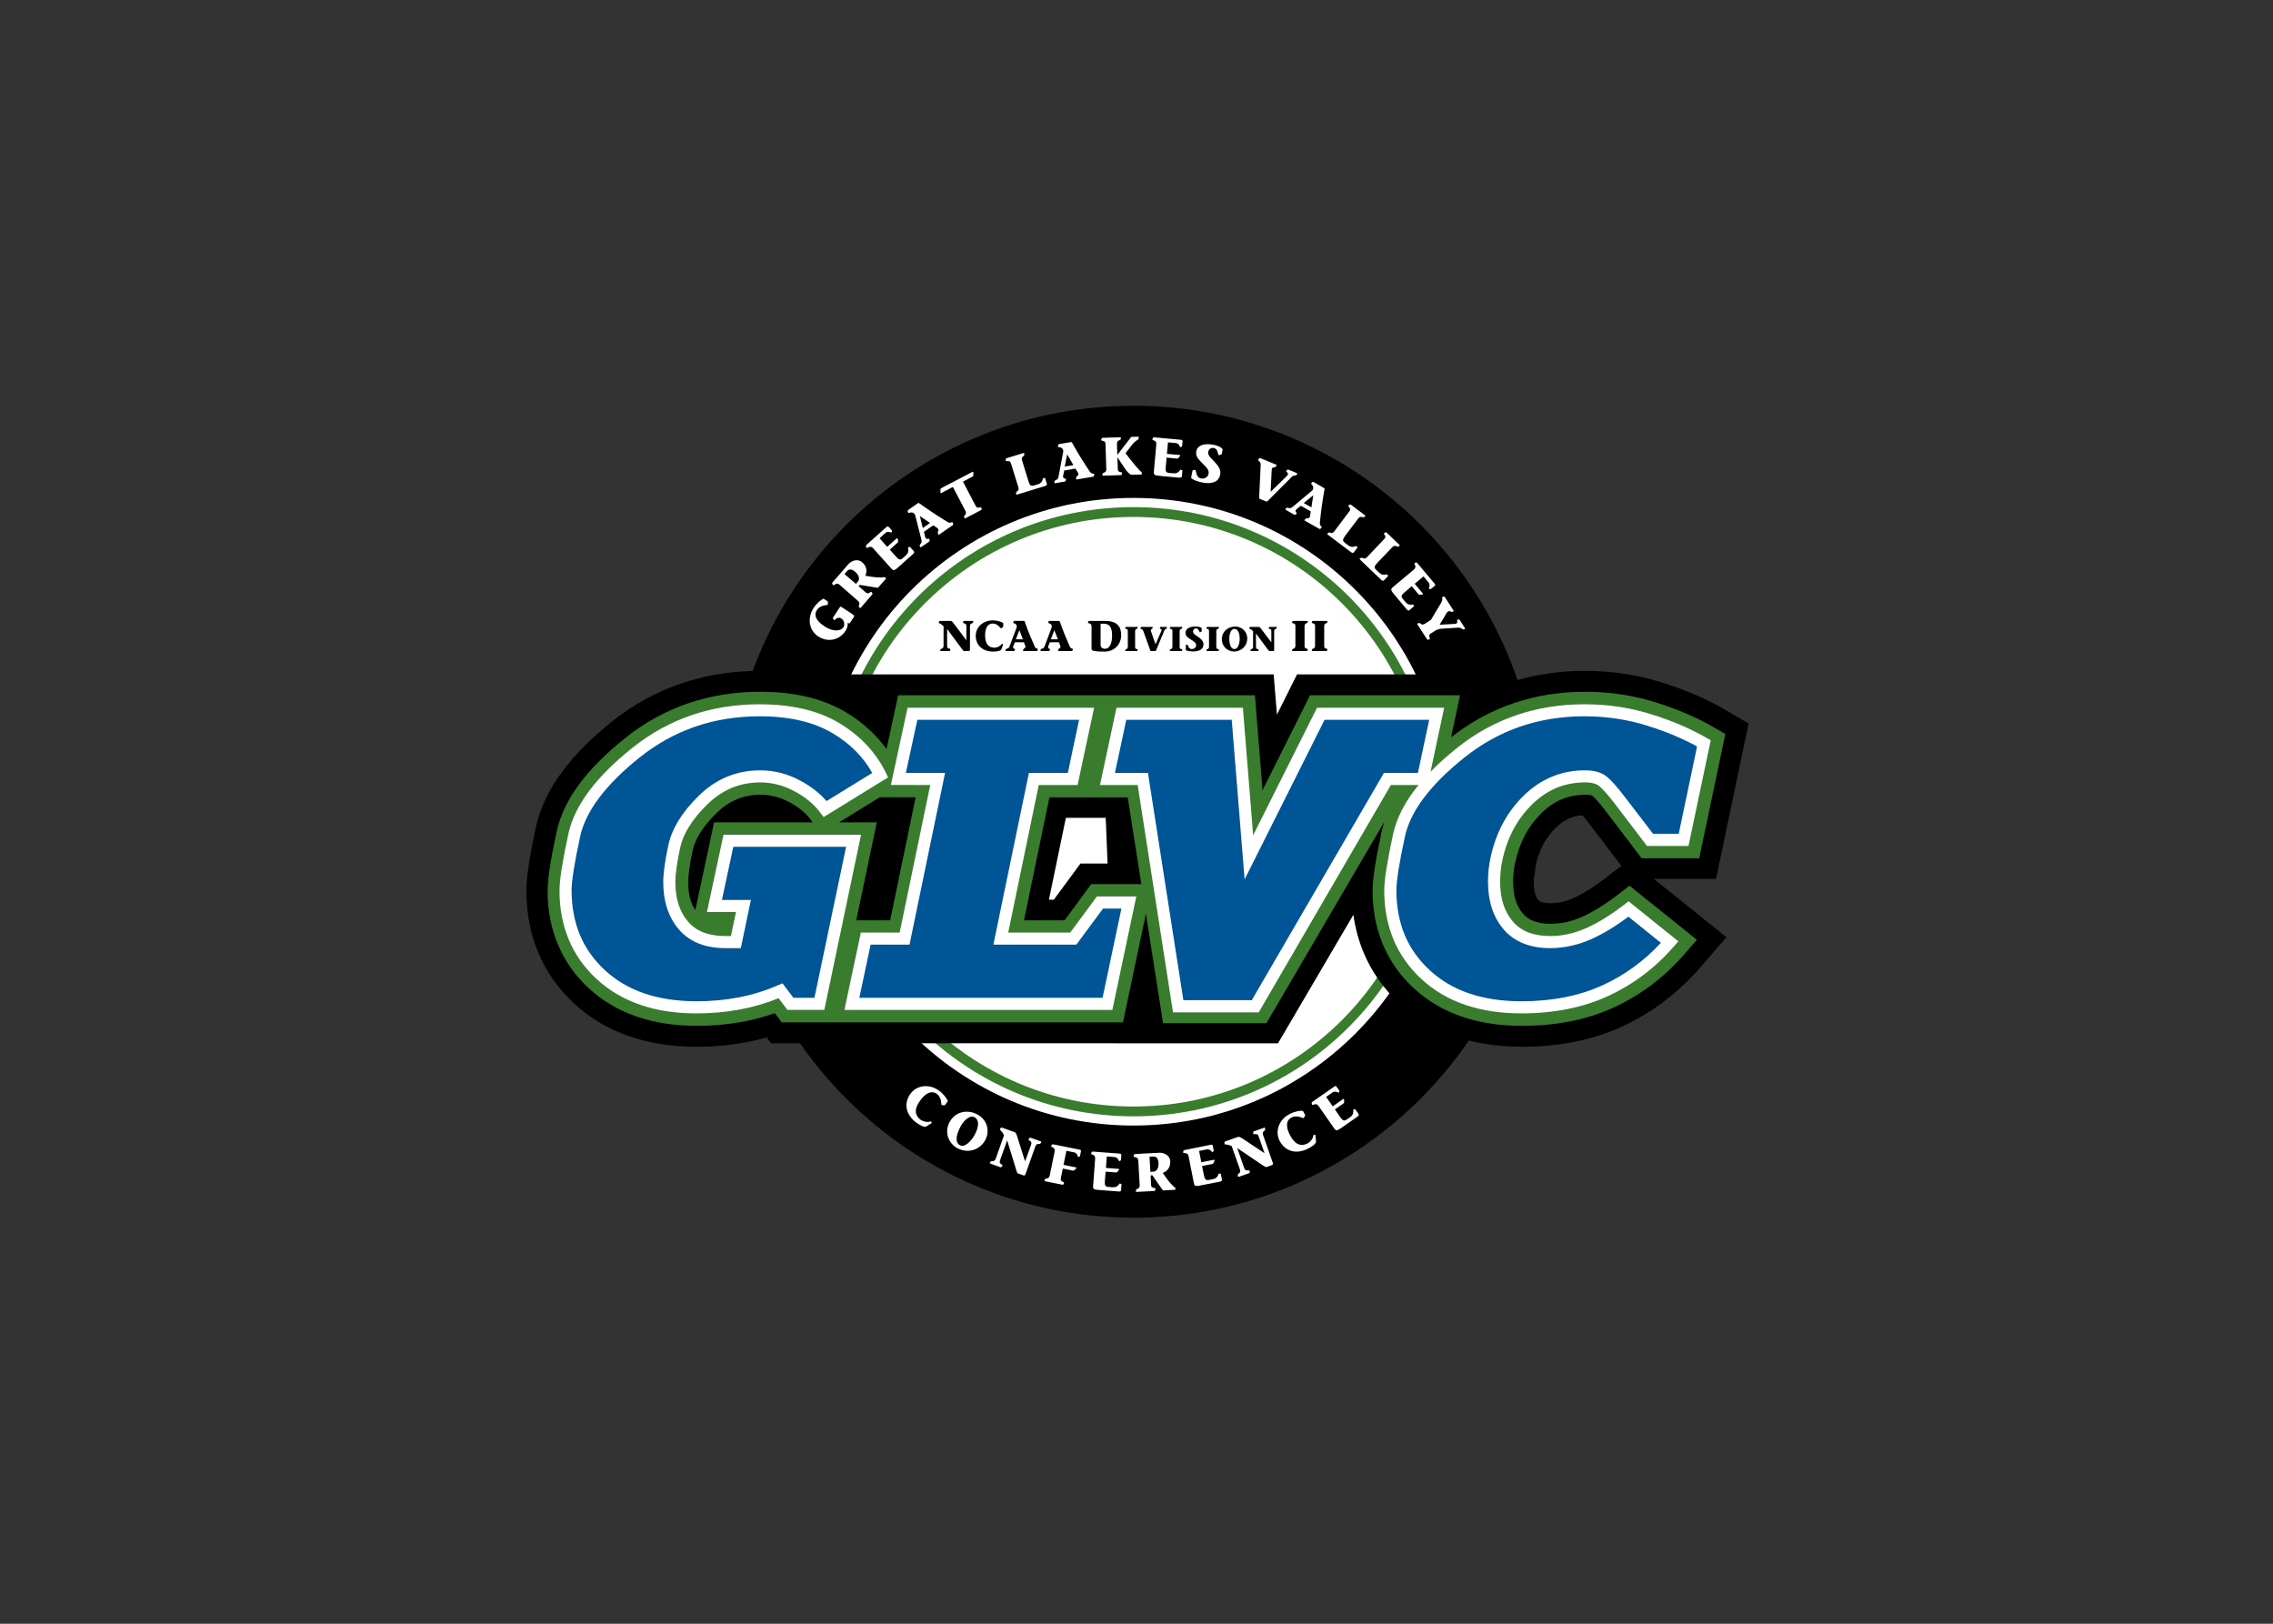 <svg clip-rule="evenodd" fill-rule="evenodd" stroke-linejoin="round" stroke-miterlimit="1.414" viewBox="0 0 560 400" xmlns="http://www.w3.org/2000/svg"><rect x="0" y="0" width="560" height="400" fill="#333333" stroke="none"/><g fill-rule="nonzero" transform="matrix(10.36 0 0 -10.36 -4404.12 893.173)"><path d="m459.76 66.903c0-4.252-3.447-7.699-7.699-7.699-4.251 0-7.698 3.447-7.698 7.699s3.447 7.699 7.698 7.699c4.252 0 7.699-3.447 7.699-7.699" fill="#fff"/><path d="m442.41 66.912c.001 5.332 4.322 9.652 9.654 9.653 5.331-.001 9.651-4.321 9.652-9.653-.001-5.332-4.321-9.652-9.652-9.653v2.191c2.063 0 3.922.833 5.276 2.185 1.353 1.355 2.185 3.213 2.185 5.277 0 2.065-.832 3.923-2.185 5.277-1.354 1.352-3.213 2.185-5.276 2.185-2.065 0-3.923-.833-5.278-2.185-1.351-1.354-2.185-3.213-2.186-5.277.001-2.064.835-3.922 2.186-5.277 1.355-1.352 3.213-2.185 5.278-2.185v-1.096-1.095c-5.332.001-9.653 4.321-9.654 9.653"/><path d="m444.82 66.912c0 3.999 3.242 7.243 7.243 7.243 3.999 0 7.241-3.244 7.241-7.243s-3.242-7.243-7.241-7.243v.233c1.936 0 3.687.785 4.956 2.053 1.269 1.269 2.053 3.021 2.053 4.957s-.784 3.689-2.053 4.957c-1.269 1.269-3.02 2.053-4.956 2.053-1.937 0-3.688-.784-4.957-2.053-1.27-1.268-2.054-3.021-2.054-4.957s.784-3.688 2.054-4.957c1.269-1.268 3.02-2.053 4.957-2.053v-.117-.116c-4.001 0-7.243 3.244-7.243 7.243" fill="#397c2d"/><path d="m14.436 7.381c-.296 0-.508.206-.508.457 0 .279.2.471.518.471.112 0 .192-.02.222-.043.013-.01.019-.025.028-.041l.045-.121c.005-.01-.031-.037-.045-.016-.055.077-.157.105-.209.105-.174 0-.281-.109-.281-.365 0-.209.07-.353.226-.353.158 0 .233.156.25.142l.051-.031c.005-.003.012-.011.012-.018v-.095c0-.01-.003-.015-.008-.018-.043-.031-.168-.074-.301-.074zm-1.574.016c-.011 0-.018.006-.022.009l-.009.03c-.007.013-.003.026.021.035.045.018.095.056.119.084v.584c0 .055-.034.079-.066.086-.009.002-.019.002-.024.019l-.008.026c-.007.022.005.023.014.023h.254c.011 0 .018-.004.022-.01l.009-.031c.005-.011.004-.023-.013-.025-.063-.015-.082-.025-.082-.088v-.496h.004l.439.591c.04.049.046.059.053.059h.148c.023 0 .035-.016.035-.041v-.701c0-.055.033-.078.067-.084.007-.004.017-.005.023-.022l.008-.023c.006-.021-.006-.025-.018-.025h-.253c-.012 0-.018.003-.02.009l-.012.03c-.005.011-.002.026.014.027.062.016.084.025.084.088v.416h-.004l-.389-.518c-.023-.027-.041-.049-.074-.052zm2.221 0c-.016 0-.026.002-.032.017l-.006.022c-.017.037.043.027.073.058.012.016.045.041.021.11l-.197.525c-.027.071-.035.08-.088.094-.02.005-.029.009-.033.021l-.008.022c-.012.033.016.027.041.027h.207c.019 0 .024-.018.028-.025l.006-.016c.016-.035-.078-.02-.053-.098l.049-.123h.267l.041.102c.028.081-.042.071-.054.107l-.01.028c-.008.02.005.025.017.025h.377c.023 0 .027-.001.033-.018l.012-.027c.005-.016-.007-.023-.015-.025-.055-.013-.07-.037-.092-.098-.08-.176-.189-.435-.278-.691-.003-.019-.012-.038-.031-.038h-.277zm1.042 0c-.015 0-.026.002-.033.017l-.006.022c-.018.037.044.027.073.058.013.016.045.041.021.11l-.197.525c-.027.071-.034.08-.088.094-.018.005-.03.009-.033.021l-.008.022c-.011.033.018.027.041.027h.207c.019 0 .024-.018.028-.025l.007-.016c.017-.035-.08-.02-.054-.098l.047-.123h.269l.041.102c.026.081-.04.071-.053.107l-.012.028c-.006.02.006.025.02.025h.377c.021 0 .027-.001.033-.018l.012-.027c.004-.016-.009-.023-.018-.025-.053-.013-.067-.037-.09-.098-.08-.176-.187-.435-.275-.691-.004-.019-.014-.037-.033-.037zm7.241 0c-.012 0-.018.003-.022.009l-.01.032c-.005.011-.003.024.014.025.063.016.082.025.082.088v.588c0 .055-.032.078-.064.086-.009.002-.021.002-.026.019l-.008.024c-.007.022.006.025.016.025h.416c.011 0 .017-.004.022-.01l.009-.031c.005-.011.003-.023-.013-.025-.063-.017-.08-.025-.08-.088v-.588c0-.055.031-.079.062-.086.01-.003.021-.004.026-.022l.007-.021c.007-.023-.005-.025-.015-.025zm.586 0c-.012 0-.02.003-.024.009l-.01.032c-.005.011-.002.024.014.025.063.016.082.025.082.088v.588c0 .055-.032.078-.064.086-.009.002-.019.002-.026.019l-.006.024c-.007.022.006.025.016.025h.414c.011 0 .018-.004.023-.01l.008-.031c.006-.011.003-.023-.013-.025-.063-.017-.08-.025-.08-.088v-.588c0-.055.033-.079.064-.086.01-.003.02-.004.025-.022l.008-.021c.006-.023-.007-.025-.017-.025zm-6.657.001c-.008 0-.015.002-.019.016l-.012.027c-.007.018.006.02.024.026.056.01.082.034.082.096v.648c0 .039.01.059.033.066.067.024.148.032.365.032.28 0 .483-.22.483-.485 0-.258-.115-.426-.479-.426zm.344.083h.1c.154 0 .242.094.242.351 0 .211-.06.393-.213.393-.051 0-.129-.024-.129-.121zm2.82.083c-.205 0-.296.087-.296.184 0 .103.076.143.136.186.108.075.183.106.18.191-.004.071-.066.109-.131.109-.036 0-.068-.022-.09-.056-.022-.043-.033-.082-.041-.078l-.039.013c-.011.003-.006.02-.006.032v.097c0 .028-.001.028.053.045.036.011.104.018.166.018.18 0 .312-.067.307-.217-.004-.095-.069-.156-.182-.231-.084-.056-.138-.09-.127-.164.008-.052.056-.072.082-.072.035 0 .066.016.086.055.014.026.032.068.041.06l.041-.025c.003-.004.006-.007.006-.012v-.076c.003-.017-.015-.026-.045-.037-.031-.013-.067-.022-.14-.022zm1.18 0c-.212 0-.396.15-.396.375 0 .238.191.368.357.368.239 0 .399-.18.399-.387 0-.198-.152-.356-.36-.356zm-3.242.012c-.009 0-.015.003-.018.008l-.007.023c-.004.009-.001.021.011.022.05.012.065.02.065.07v.471c0 .044-.027.063-.053.068-.007.002-.013.002-.018.016l-.007.019c-.005.017.006.02.013.02h.332c.009 0 .014-.004.016-.01l.01-.021c.004-.01.002-.021-.012-.024-.05-.011-.064-.018-.064-.068v-.471c0-.044.026-.063.052-.068.008-.003.013-.003.018-.016l.006-.019c.006-.018-.005-.02-.014-.02zm.463 0c-.015 0-.021.001-.026.014l-.009.023c-.005.014.005.019.013.02.045.012.058.027.075.076l.195.543c.006.021.01.041.025.041h.137c.011 0 .02-.025.027-.041l.217-.521c.015-.034.024-.07.049-.086.02-.013.036-.015.041-.032l.006-.021c.006-.02-.013-.016-.029-.016h-.159c-.01 0-.01.008-.013.016l-.01.017c-.016.03.08.011.045.092l-.172.391-.136-.389c-.02-.066.033-.056.043-.084l.01-.023c.005-.015-.003-.02-.014-.02h-.316zm.861 0c-.008 0-.013.003-.015.008l-.01.023c-.004.009-.001.021.012.022.05.012.066.02.066.07v.471c0 .044-.027.063-.055.068-.006.002-.014.002-.017.016l-.006.019c-.005.017.006.02.013.02h.33c.01 0 .014-.004.018-.01l.01-.021c.004-.01 0-.021-.014-.024-.049-.011-.064-.018-.064-.068v-.471c0-.044.027-.063.052-.068.008-.003.015-.003.02-.016l.006-.019c.005-.018-.005-.02-.014-.02zm1.09 0c-.009 0-.013.003-.016.008l-.009.023c-.004.009-.001.021.011.022.05.012.065.02.065.07v.471c0 .044-.027.063-.053.068-.007.002-.013.002-.018.016l-.005.019c-.005.017.006.02.013.02h.33c.009 0 .015-.004.018-.01l.01-.021c.003-.01 0-.021-.012-.024-.051-.011-.066-.018-.066-.068v-.471c0-.044.026-.063.052-.068.008-.003.014-.003.018-.016l.008-.019c.006-.018-.007-.02-.014-.02zm1.275 0c-.008 0-.013.005-.017.01l-.008.023c-.005.01-.002.018.018.026.036.015.073.045.093.066v.469c0 .044-.027.063-.052.068-.008.003-.015.003-.02.016l-.006.019c-.005.018.004.02.012.02h.203c.009 0 .014-.003.018-.008l.007-.023c.004-.009.002-.019-.011-.022-.05-.012-.065-.02-.065-.07v-.397h.002l.35.475c.032.039.04.045.045.045h.119c.017 0 .025-.014.025-.035v-.559c0-.045.028-.062.055-.068.006-.001.014-.002.018-.016l.005-.019c.005-.018-.004-.02-.011-.02h-.201c-.01 0-.015.005-.018.01l-.01.023c-.004.009-.001.019.012.022.05.012.066.017.066.068v.332h-.002l-.312-.412c-.019-.021-.032-.04-.057-.043zm-.472.059c.101 0 .16.109.16.293 0 .137-.049.297-.143.304-.103.012-.166-.099-.166-.318 0-.136.054-.279.149-.279zm-6.389.037.104.271h-.209zm1.039 0 .106.271h-.209zm-8.758 1.211c-1.634-.006-3.16.511-4.406 1.516-.583.468-1.069.948-1.451 1.46-.383.512-.665 1.066-.795 1.665-.089.413-.158.769-.205 1.074-.048.307-.077.553-.078.81-.002.645.11 1.271.351 1.846.24.576.61 1.093 1.072 1.519.472.438 1.034.766 1.651.975.615.21 1.281.307 1.982.307h.006c.723 0 1.421-.091 2.08-.278l.129.174h10.232v.002h4.838l2.241-3.82c.055.387.156.765.304 1.121.24.576.608 1.093 1.073 1.52.47.436 1.033.765 1.648.974.617.21 1.282.306 1.984.307 1.089 0 2.104-.194 3.006-.614.873-.406 1.645-.993 2.285-1.732l.79-.91-2.157-1.734h1.848l.967-4.618-.723-.424c-.549-.32-1.167-.579-1.849-.794-.73-.233-1.498-.346-2.288-.346-1.092-.004-2.14.227-3.087.682l.125-.579h-5.6l-.598 1.196-.097-1.196h-5.459-7.739l.069.248c-.654-.245-1.377-.352-2.148-.352zm24.459 4.293c.056.064.126.149.205.254l.949 1.248-.478.367c-.369.285-.694.481-.955.596-.24.104-.451.147-.662.148-.163 0-.255-.025-.299-.043-.045-.018-.05-.023-.069-.045-.04-.047-.069-.092-.095-.173-.027-.083-.047-.203-.047-.371 0-.173.016-.314.041-.424v-.006l.002-.006c.112-.519.31-.873.615-1.178.146-.141.278-.225.414-.283.113-.046.233-.074.379-.084zm-15.358.074h1.184l.056 1.358h-.806l-.793 1.076h-.145z" transform="matrix(.8 0 0 -.8 437.17 77.367)"/><path d="m462.97 67.296h.001zm-20.822-.414c-.342-.336-.515-.638-.567-.89-.075-.35-.109-.612-.108-.749.001-.302.063-.511.17-.672l.446 2.088h2.348l-.043.056c-.122.163-.289.306-.523.43-.223.117-.438.171-.671.172-.418-.004-.739-.135-1.052-.435m3.811-.223-.488-2.329h.806l.606 2.925-.852.002-.97-.598zm3.5-2.329h.966l.633.86h1.192l-.324 2.064h-.94-.921zm9.273-1.617c-.651.593-.987 1.41-.982 2.329.002.31.077.749.216 1.402.018.078.039.154.063.23l-2.804-4.79h-2.458l-.408 2.602-.546-2.583h-6.434-.417-1.263l-.164.219c-.572-.202-1.192-.301-1.851-.301-1.031-.003-1.918.286-2.572.892-.65.593-.986 1.41-.981 2.329.003.31.077.749.216 1.402.176.79.743 1.508 1.624 2.216.914.734 2.007 1.106 3.216 1.104.79 0 1.476-.151 2.037-.486.389-.231.715-.526.967-.875l.276 1.278h8.484l.182-2.257 1.129 2.257h3.567l-.212-1c.909.719 1.993 1.085 3.189 1.083.584 0 1.147-.084 1.683-.253.516-.163.976-.359 1.377-.593l.272-.158-.621-2.955h-1.369l-.848 1.114c-.162.214-.293.352-.329.377h-.001c-.003.001-.01.004-.021.007-.024.007-.067.014-.129.014-.419-.005-.74-.135-1.053-.435l-.306.311.306-.312c-.317-.312-.523-.693-.628-1.189l-.002-.004c-.029-.132-.045-.279-.045-.445.003-.357.087-.582.232-.754.068-.077.142-.131.248-.174.105-.041.244-.068.421-.068.24.001.478.051.726.16.258.113.549.29.868.536l.272.21 1.602-1.286-.298-.343c-.469-.541-1.028-.964-1.663-1.26-.647-.3-1.383-.443-2.196-.443h-.015c-1.025 0-1.907.288-2.557.892" fill="#397c2d"/><g transform="matrix(.8 0 0 -.8 437.17 77.367)"><path d="m18.768 1.92-.219.008-.41.533h-.002l-.012-.326c-.002-.07.038-.1.078-.11.011-.002.025-.006.03-.027l.009-.031c.007-.028-.009-.031-.023-.029l-.52.017c-.013 0-.023.005-.027.014l-.012.037c-.006.014-.001.031.02.033.079.018.103.027.105.106l.024.742c.002.069-.037.097-.078.107-.01.003-.025.006-.032.028l-.007.031c-.008.027.009.027.023.027l.521-.016c.014-.001.022-.005.026-.011l.014-.039c.006-.014-.001-.031-.022-.033-.078-.018-.101-.027-.103-.106l-.012-.338h.002l.26.387c.078.085.112.132.18.129l.283-.008v-.055c-.001-.016-.035-.039-.063-.064-.06-.06-.281-.325-.421-.514l.207-.264c.095-.12.186-.134.185-.175zm.457.019c-.01-.001-.022.004-.029.02l-.016.033c-.01.02.003.027.026.035.068.02.097.052.089.127l-.072.805c-.01.111.027.113.258.135l.494.045c.044.003.076-.007.08-.034l.016-.173c0-.007-.006-.012-.012-.014l-.037-.016c-.021-.01-.055.123-.213.108l-.131-.01c-.088-.009-.116-.043-.102-.178l.025-.279.299.029c.028.003.039-.003.055-.017l.047-.065c.01-.012.001-.023-.02-.025l-.371-.033.031-.342.235.021c.107.01.119.143.144.125l.034-.021c.005-.004.007-.009.007-.014l.014-.142c.005-.024-.013-.042-.043-.045l-.809-.074zm-2.471.143-.343.059c-.018.003-.031.007-.034.027l-.004.029c-.013.051.058.026.102.057.021.017.066.041.051.131l-.131.691c-.018.096-.026.108-.09.137-.022.01-.036.018-.037.035l-.004.023c-.006.044.027.034.057.028l.258-.045c.022-.004.022-.027.025-.037l.008-.022c.012-.046-.102-.006-.088-.107l.033-.16.332-.059.074.115c.05.097-.038.097-.047.143l-.007.041c-.004.024.011.027.029.023l.467-.078c.026-.005.032-.008.037-.029l.01-.037c.001-.023-.015-.026-.028-.027-.068-.004-.091-.03-.132-.1-.137-.203-.326-.5-.489-.799-.009-.024-.026-.043-.049-.039zm4.036.063c-.182.008-.283.092-.305.205-.034.157.07.245.15.332.14.148.245.222.211.351-.027.11-.136.148-.236.127-.056-.011-.095-.059-.115-.117-.024-.072-.03-.138-.041-.137l-.067.01c-.017.004-.017.027-.021.045l-.031.152c-.009.042-.008.044.068.086.053.03.156.063.252.082.275.059.499-.004.539-.236.028-.148-.055-.261-.201-.412-.113-.114-.186-.183-.145-.293.03-.078.111-.092.153-.084.051.011.095.044.113.109.012.045.03.116.045.108l.068-.026c.007-.005.013-.01.014-.017l.023-.114c.009-.027-.013-.047-.056-.076s-.098-.054-.209-.078c-.079-.016-.149-.02-.209-.017zm-5.448.263-.496.153c-.015.003-.023.01-.025.019v.041c-.003.015.006.029.027.027.081-.005.105 0 .129.075l.219.707c.021.065-.011.105-.047.125-.01.007-.022.012-.022.033v.031c.002.029.016.029.028.024l.83-.254c.041-.014.065-.037.058-.061l-.05-.166c-.002-.006-.007-.012-.014-.012h-.043c-.023 0-.004.138-.154.184l-.125.037c-.085.025-.122.004-.162-.125l-.192-.625c-.021-.066.01-.105.047-.125.009-.006.02-.014.02-.035v-.031c0-.029-.015-.027-.028-.022zm1.303.041.187.317-.259.043zm5.756.115c-.025-.011-.032-.011-.047.004l-.027.026c-.015.017-.004.031.007.039.059.042.065.072.063.154l-.043.906c-.001.037-.006.067.016.077l.197.08c.016.007.047-.023.064-.043l.627-.627c.042-.042.073-.09.123-.1.034-.006.061 0 .078-.021l.02-.024c.021-.027-.009-.033-.035-.043l-.225-.094c-.016-.006-.024.005-.035.014l-.023.022c-.04.033.115.06.013.158l-.48.468.031-.648c.01-.109.083-.062.115-.096l.026-.029c.017-.019.006-.029-.01-.035zm-8.578.407-.907.474c-.023.013-.035.021-.037.041l-.002.084c-.003.035.017.033.037.022l.334-.176.374.713c.031.061.007.106-.024.133-.009.008-.019.014-.016.037l.006.031c.005.028.021.022.034.016l.46-.241c.013-.006.019-.014.02-.023l-.006-.039c-.001-.016-.011-.03-.031-.023-.079.02-.106.021-.143-.049l-.374-.713.271-.143c.024-.011.035-.021.037-.041v-.086c.005-.033-.015-.027-.035-.017zm10.109.302-.02.022c-.042.029.029.055.041.107.005.027.027.074-.041.135l-.541.451c-.075.062-.087.068-.156.049-.024-.006-.036-.009-.049.002l-.019.018c-.033.028-.001.04.025.056l.228.129c.019.011.033-.007.043-.014l.018-.011c.039-.026-.073-.07.002-.139l.129-.103.293.166-.018.134c-.022.105-.09.051-.125.082l-.031.026c-.02.017-.008.03.006.039l.41.232c.024.014.03.016.049.002l.029-.023c.017-.014.006-.03-.002-.037-.051-.048-.054-.08-.041-.162.023-.242.067-.592.129-.926.009-.024.01-.051-.012-.061l-.302-.174c-.015-.007-.028-.013-.044 0zm.029.389-.055.361-.228-.129zm-11.752.236-.285.2c-.015.01-.026.02-.02.039l.01.029c.008.051.063-.002.115.008.027.007.076.009.102.097l.174.682c.022.095.021.11-.026.164-.016.019-.022.029-.017.045l.008.024c.011.042.034.017.06 0l.217-.149c.017-.012.006-.035.006-.045l-.002-.021c-.008-.048-.094.035-.125-.063l-.037-.16.275-.191.115.074c.085.066.009.101.022.148l.008.039c.006.025.022.02.037.01l.388-.269c.023-.015.028-.02.022-.041l-.008-.038c-.006-.021-.024-.017-.035-.013-.065.025-.095.011-.162-.035-.209-.127-.506-.317-.781-.518-.019-.017-.042-.029-.061-.016zm12.842.039-.033.022c-.014.007-.021.024-.006.039.051.063.065.086.018.148l-.446.592c-.04.055-.092.053-.129.035-.011-.003-.02-.011-.039.002l-.027.02c-.023.017-.011.028 0 .035l.691.522c.035.026.069.031.084.011l.106-.138c.004-.005.005-.012 0-.018l-.024-.033c-.015-.019-.115.074-.24-.02l-.103-.078c-.072-.052-.078-.095.003-.203l.392-.521c.043-.057.095-.055.131-.037.012.003.022.011.039-.002l.028-.02c.022-.017.01-.028.002-.035l-.418-.315c-.012-.008-.022-.01-.03-.005zm-12.785.342.303.207-.215.151zm-.93.321c-.012-.018-.038-.017-.06.003l-.606.543c-.007.008-.012.017-.006.034l.014.037c.009.02.023.013.045.002.06-.037.104-.037.154.019l.541.602c.074.084.101.058.274-.098l.371-.332c.032-.028.046-.061.027-.08l-.116-.131c-.004-.003-.011-.004-.016-.002l-.039.018c-.02.009.055.125-.064.23l-.096.088c-.065.059-.109.055-.199-.045l-.187-.209.224-.201c.019-.016.024-.029.024-.051l-.016-.078c-.003-.016-.015-.015-.031-.002l-.278.25-.228-.256.174-.158c.08-.071.185.009.191-.021l.006-.037c0-.007-.001-.013-.004-.018l-.097-.107zm14.777.164-.035.017c-.015.006-.022.02-.01.037.044.069.053.094-.002.151l-.509.535c-.049.05-.1.043-.135.021-.01-.005-.019-.013-.039-.002l-.028.016c-.025.015-.015.026-.005.035l.627.6c.03.03.064.04.082.021l.119-.125c.003-.003.007-.012.004-.017l-.02-.037c-.011-.022-.121.061-.236-.047l-.096-.09c-.062-.061-.063-.104.03-.201l.453-.475c.049-.05.098-.042.133-.019.01.005.022.012.041.002l.029-.016c.024-.014.013-.027.004-.037l-.378-.36c-.01-.01-.019-.012-.028-.009zm-15.675.834c-.114-.022-.235.042-.298.115l-.475.547c-.005.007-.01.019-.002.035l.019.031c.01.019.024.013.045-.002.055-.043.099-.048.157.002l.545.477c.053.045.047.094.027.131-.005.01-.011.02 0 .039l.016.027c.016.024.029.013.039.004l.34-.393c.009-.01.009-.02.008-.029l-.02-.033c-.007-.014-.021-.024-.037-.01-.066.046-.09.057-.15.006l-.207-.18.035-.039.498.082c.014.001.041.01.056-.01l.231-.263-.049-.043c-.077.029-.299.015-.57-.037.076-.178.007-.313-.098-.405-.034-.029-.071-.045-.109-.052zm16.576.064-.033.012c-.021.009-.017.022-.006.045.034.061.032.107-.025.154l-.621.52c-.086.071-.061.098.088.277l.32.381c.027.034.056.049.076.033l.134-.115c.005-.003.007-.01.004-.016l-.015-.039c-.009-.021-.128.049-.229-.072l-.084-.1c-.056-.069-.052-.108.053-.195l.213-.182.193.233c.018.018.031.024.051.025l.078-.014c.016-.001.018-.016.004-.031l-.238-.285.263-.219.149.18c.07.082-.014.186.018.191l.035.006c.007.001.013.001.017-.002l.112-.093c.02-.014.018-.039 0-.063l-.522-.621c-.008-.009-.018-.015-.036-.01zm-16.818.207c.04-.001.087.018.143.065.134.115.144.231.082.299l-.055.064-.34-.293.073-.082c.027-.032.058-.052.097-.053zm17.65.805-.039.01c-.018.003-.017.025-.013.047.005.04.003.072-.043.148l-.291.486-.184.119c-.059.037-.104.017-.133-.011-.009-.009-.018-.017-.039-.012l-.03.008c-.027.009-.023.024-.015.035l.283.437c.008.013.017.016.025.016l.038-.01c.016-.002.029-.013.021-.033-.026-.076-.032-.104.035-.146l.141-.09c.04-.026.121-.046.152-.047l.467-.031c.089-.01.121.006.148.023.012.008.04.031.057.027l.031-.011c.019-.005.021-.014.012-.028l-.16-.248c-.008-.011-.014-.009-.022-.009l-.031.003c-.025.003-.017.026-.016.065 0 .031-.004.062-.072.064l-.449.024.213-.362c.037-.041.063-.044.084-.039.031.005.05.024.066.018l.041-.01c.017-.005.014-.018.008-.027l-.258-.399c-.006-.011-.012-.02-.027-.017zm-18.45.066c-.061.024-.194.128-.285.268-.205.312-.133.674.129.847.295.193.636.115.818-.164.053-.081.073-.172.063-.242l.021.014c.005.002.028.022.045-.006l.119-.178c.022-.033-.01-.059-.05-.086l-.314-.207c-.026-.014-.038-.02-.058.01l-.202.307c-.002.005-.002.017.008.031l.022.031c.01.014.02.018.029 0 .056-.062.13-.081.191-.041.083.054.113.184.063.26-.091.136-.331.128-.561-.024-.301-.196-.306-.368-.228-.486.11-.167.326-.134.326-.164l.002-.076c.001-.006-.004-.017-.012-.022l-.101-.066c-.008-.006-.016-.007-.024-.006zm-1.89 3.135c-1.438-.001-2.711.435-3.791 1.299-1.068.855-1.712 1.698-1.899 2.558-.173.804-.26 1.349-.261 1.674-.004 1.065.37 1.963 1.107 2.639.739.682 1.737 1.018 2.959 1.018h.006c.887 0 1.702-.15 2.439-.452l.264.348h1.096l1.092-5.207h-4.088l-.493 2.297h.864l-.151.715h-.162c-.519-.001-.871-.149-1.113-.429-.249-.291-.376-.673-.377-1.18 0-.219.046-.562.142-1.012.088-.411.351-.845.811-1.295.449-.436.959-.648 1.57-.65.35.001.682.084 1.01.258.331.175.587.389.775.64l.1.132 1.916-1.18-.072-.149c-.301-.608-.769-1.101-1.387-1.468-.627-.375-1.417-.555-2.357-.555zm24.518 0c-1.438-.001-2.71.435-3.791 1.299-.294.235-.557.47-.785.705l.404-1.902h-3.779l-1.899 3.791-.305-3.791h-3.757l-.491 2.298h1.12l1.05 6.756h2.549l3.928-6.756h.822c-.396.484-.648.969-.756 1.457-.172.804-.262 1.349-.263 1.674-.002 1.065.371 1.963 1.109 2.639.737.682 1.736 1.017 2.961 1.017h.006c.972 0 1.84-.171 2.59-.521.747-.346 1.4-.84 1.955-1.48l.121-.141-1.479-1.188-.111.086c-.418.32-.805.559-1.16.715-.354.155-.704.231-1.055.231-.517-.002-.871-.15-1.113-.43-.249-.293-.379-.673-.379-1.18 0-.23.022-.441.064-.635.145-.68.44-1.231.889-1.671.449-.437.959-.648 1.57-.651.208 0 .34.044.416.104.094.075.264.26.477.539l.949 1.246h1.234l.661-3.141-.112-.064c-.473-.275-1.023-.511-1.648-.707-.634-.2-1.301-.299-1.995-.299zm-20.123.102-.496 2.296 1.17.002-.909 4.385h-1.154l-.488 2.299h7.965l.712-3.373h-1.171l-.793 1.074h-1.844l.908-4.385h1.154l.491-2.298zm.472 11.252c-.152.016-.29.093-.384.22-.208.282-.147.624.173.862.115.082.21.124.26.123.02 0 .037-.013.057-.024l.135-.086c.013-.006-.003-.059-.032-.049-.113.039-.239-.012-.293-.05-.175-.13-.201-.32-.009-.578.155-.212.333-.306.492-.19.16.118.116.329.146.33l.074.008c.008.001.019-.004.024-.012l.072-.097c.008-.009.009-.014.008-.022-.021-.062-.119-.201-.254-.301-.15-.11-.316-.151-.469-.134zm12.219.005-.666.465c-.007.005-.015.016-.011.034l.009.037c.005.021.021.016.043.007.065-.028.109-.021.153.041l.463.663c.063.092.092.071.283-.063l.408-.285c.035-.025.052-.055.037-.076l-.099-.141c-.004-.005-.01-.01-.016-.008l-.041.012c-.023.009.038.133-.092.225l-.107.072c-.072.051-.115.042-.192-.068l-.16-.231.246-.172c.021-.014.027-.026.03-.049l-.004-.078c0-.015-.015-.018-.032-.006l-.304.213-.196-.281.192-.133c.089-.061.184.029.193 0l.008-.035c.001-.007.002-.014 0-.018l-.084-.117c-.009-.02-.037-.025-.061-.008zm-.947.725c-.065-.011-.232.016-.381.092-.331.171-.447.523-.302.803.161.31.497.41.849.226.126-.065.207-.131.227-.178.008-.017.005-.036.004-.06l-.018-.162c-.001-.014-.054-.023-.059.01-.015.117-.113.208-.173.238-.194.1-.375.038-.524-.248-.12-.233-.127-.432.047-.522.178-.091.346.04.361.014l.041-.064c.004-.007.005-.018.002-.026l-.056-.107c-.007-.01-.01-.015-.018-.016zm-9.898.031c-.235-.032-.471.068-.596.301-.175.33-.007.651.225.776.332.176.682.047.836-.241.145-.273.053-.606-.235-.759-.074-.04-.152-.066-.23-.077zm.035.145c.037-.008.074-.004.107.014.142.075.143.267.008.521-.101.191-.289.375-.424.318-.151-.065-.156-.262.004-.564.076-.141.194-.265.305-.289zm.928.322c-.015-.005-.024 0-.032.004l-.025.031c-.011.013-.013.027.012.047.046.043.089.109.103.149l-.246.693c-.022.066-.07.078-.111.072-.011-.001-.027-.002-.039.014l-.018.025c-.017.023-.003.033.008.035l.299.108c.014.006.024.002.031-.004l.023-.031c.012-.012.014-.027-.003-.035-.069-.045-.086-.064-.061-.139l.209-.586h.002l.271.885c.027.075.03.088.038.091l.177.063c.027.009.047-.005.057-.035l.295-.828c.024-.067.073-.079.113-.073.011.002.024.004.037-.015l.02-.024c.017-.023.003-.033-.01-.037l-.3-.107c-.014-.004-.025-.002-.031.004l-.024.031c-.011.012-.014.028.006.038.066.043.087.064.061.138l-.178.49-.246-.775c-.016-.041-.026-.076-.063-.092l-.378-.136zm7.789.004-.299.107c-.014.004-.021.011-.024.02v.039c0 .016.008.031.03.027.08-.008.106-.006.133.069l.173.492-.002.002-.679-.451c-.039-.021-.069-.041-.108-.031l-.381.134c-.013.005-.019.012-.021.02l.002.041c-.001.016.007.029.039.029.06.004.134.028.174.049l.246.695c.022.065-.008.107-.043.127-.009.008-.021.014-.02.035v.034c.003.028.019.025.032.021l.298-.105c.013-.005.019-.013.022-.022v-.041c.001-.015-.009-.027-.027-.023-.082.007-.11.003-.137-.071l-.205-.588.002-.002.769.52c.067.041.081.047.088.045l.174-.061c.029-.01.035-.035.024-.066l-.291-.83c-.023-.065.006-.105.041-.125.01-.008.022-.014.021-.035l-.002-.034c-.002-.028-.017-.026-.029-.021zm-6.276.492c-.007-.001-.019-.001-.029.014l-.022.032c-.012.019.002.026.023.037.065.026.092.062.077.137l-.145.711c-.014.066-.06.088-.101.088-.013 0-.024-.002-.036.017l-.015.029c-.014.024 0 .031.013.034l.512.103c.014.003.022.002.029-.006l.02-.035c.009-.012.008-.028-.012-.035-.072-.035-.094-.05-.078-.129l.057-.275.293.06c.026.005.039 0 .054-.013l.055-.057c.011-.009.004-.022-.017-.026l-.364-.074.086-.418.231.047c.105.021.102.154.131.139l.031-.018c.005-.004.01-.006.012-.011l.027-.141c.009-.023-.005-.044-.035-.049l-.799-.161zm4.696.014-.795.16c-.01.001-.021.007-.024.023l-.006.04c-.003.022.011.022.036.025.07-.001.108.022.125.096l.156.793c.022.111.055.102.285.056l.488-.095c.041-.009.068-.03.065-.055l-.036-.17c-.001-.006-.004-.012-.011-.012l-.041-.006c-.025-.002-.02.135-.174.166l-.127.026c-.086.016-.123-.008-.15-.141l-.055-.273.297-.059c.025-.005.035-.014.045-.031l.029-.074c.005-.015-.007-.025-.027-.02l-.366.072-.066-.336.23-.046c.108-.02.158.103.176.08l.024-.032c.003-.005.006-.008.006-.013l-.03-.143c-.001-.022-.023-.037-.054-.031zm-3.516.203c-.01-.001-.021.005-.029.02l-.016.033c-.01.02.004.026.029.035.067.017.096.05.09.125l-.06.807c-.01.111.026.111.257.128l.497.038c.042.005.073-.007.076-.034l.013-.172c0-.006-.001-.015-.007-.017l-.041-.014c-.02-.008-.053.124-.211.112l-.129-.01c-.089-.008-.116-.039-.106-.174l.022-.279.301.023c.025.003.035-.004.052-.018l.045-.064c.01-.011.002-.023-.019-.025l-.369-.028.025-.341.234.019c.108.006.121.139.147.121l.031-.021c.005-.004.01-.009.01-.014l.01-.145c.005-.022-.012-.042-.043-.044zm1.977.035-.723.039c-.009 0-.021.006-.027.024l-.01.035c-.006.021.008.026.033.031.069.009.104.038.107.113l.041.723c.004.07-.036.101-.076.111-.011.004-.024.008-.029.03l-.008.031c-.006.029.011.028.024.027l.519-.027c.016-.001.023-.007.027-.016l.01-.037c.005-.015.002-.032-.019-.033-.079-.015-.106-.024-.11-.102l-.013-.275.052-.004.288.414c.01.013.02.037.046.035l.352-.019-.006-.065c-.075-.036-.217-.203-.371-.435.181-.069.229-.213.223-.352-.014-.18-.2-.255-.33-.248zm-.178.115c.082-.006.148.036.158.18.013.178-.064.265-.158.268l-.082.006-.027-.45z" fill="#fff"/><path d="m7.506 10.232c-1.366.001-2.547.409-3.569 1.223-1.033.826-1.612 1.619-1.769 2.353-.173.791-.255 1.335-.254 1.598.003.985.329 1.76.992 2.375.663.61 1.557.919 2.721.922.897-.001 1.703-.161 2.426-.479l.131-.054.324.429h.625l.941-4.488h-3.353l-.338 1.58h.861l-.299 1.432h-.457c-.585.002-1.064-.18-1.384-.555-.315-.366-.467-.848-.465-1.414 0-.265.05-.622.15-1.086.108-.506.417-.997.91-1.479.505-.496 1.125-.752 1.823-.75.408 0 .806.099 1.179.299.315.167.581.371.791.614l1.36-.836c-.27-.48-.659-.871-1.174-1.178-.555-.331-1.276-.506-2.172-.506zm24.518 0c-1.365.001-2.545.409-3.567 1.223-1.036.826-1.615 1.618-1.771 2.353-.173.791-.254 1.335-.254 1.598.003.985.329 1.76.992 2.375.662.61 1.558.919 2.723.922.932-.001 1.743-.165 2.439-.488.644-.299 1.214-.715 1.709-1.25l-.966-.776c-.393.293-.765.518-1.121.674-.393.172-.796.26-1.2.26-.585.002-1.066-.18-1.386-.555-.315-.366-.467-.848-.467-1.414 0-.253.025-.491.074-.711.155-.739.486-1.362.988-1.854.505-.496 1.125-.752 1.823-.75.252 0 .47.05.638.18.144.115.316.312.539.602l.844 1.103h.764l.545-2.595c-.422-.233-.908-.438-1.463-.612-.595-.189-1.223-.285-1.883-.285zm-19.832.104-.342 1.58h1.166l-1.057 5.103h-1.156l-.336 1.58h7.231l.56-2.652h-.546l-.793 1.072h-2.467l1.056-5.103h1.157l.335-1.58h-4.809zm6.211 0-.338 1.58h.982l1.053 6.754h2.033l3.928-6.754h1.01l.336-1.58h-3.11l-2.377 4.744-.383-4.744z" fill="#005596"/></g></g></svg>